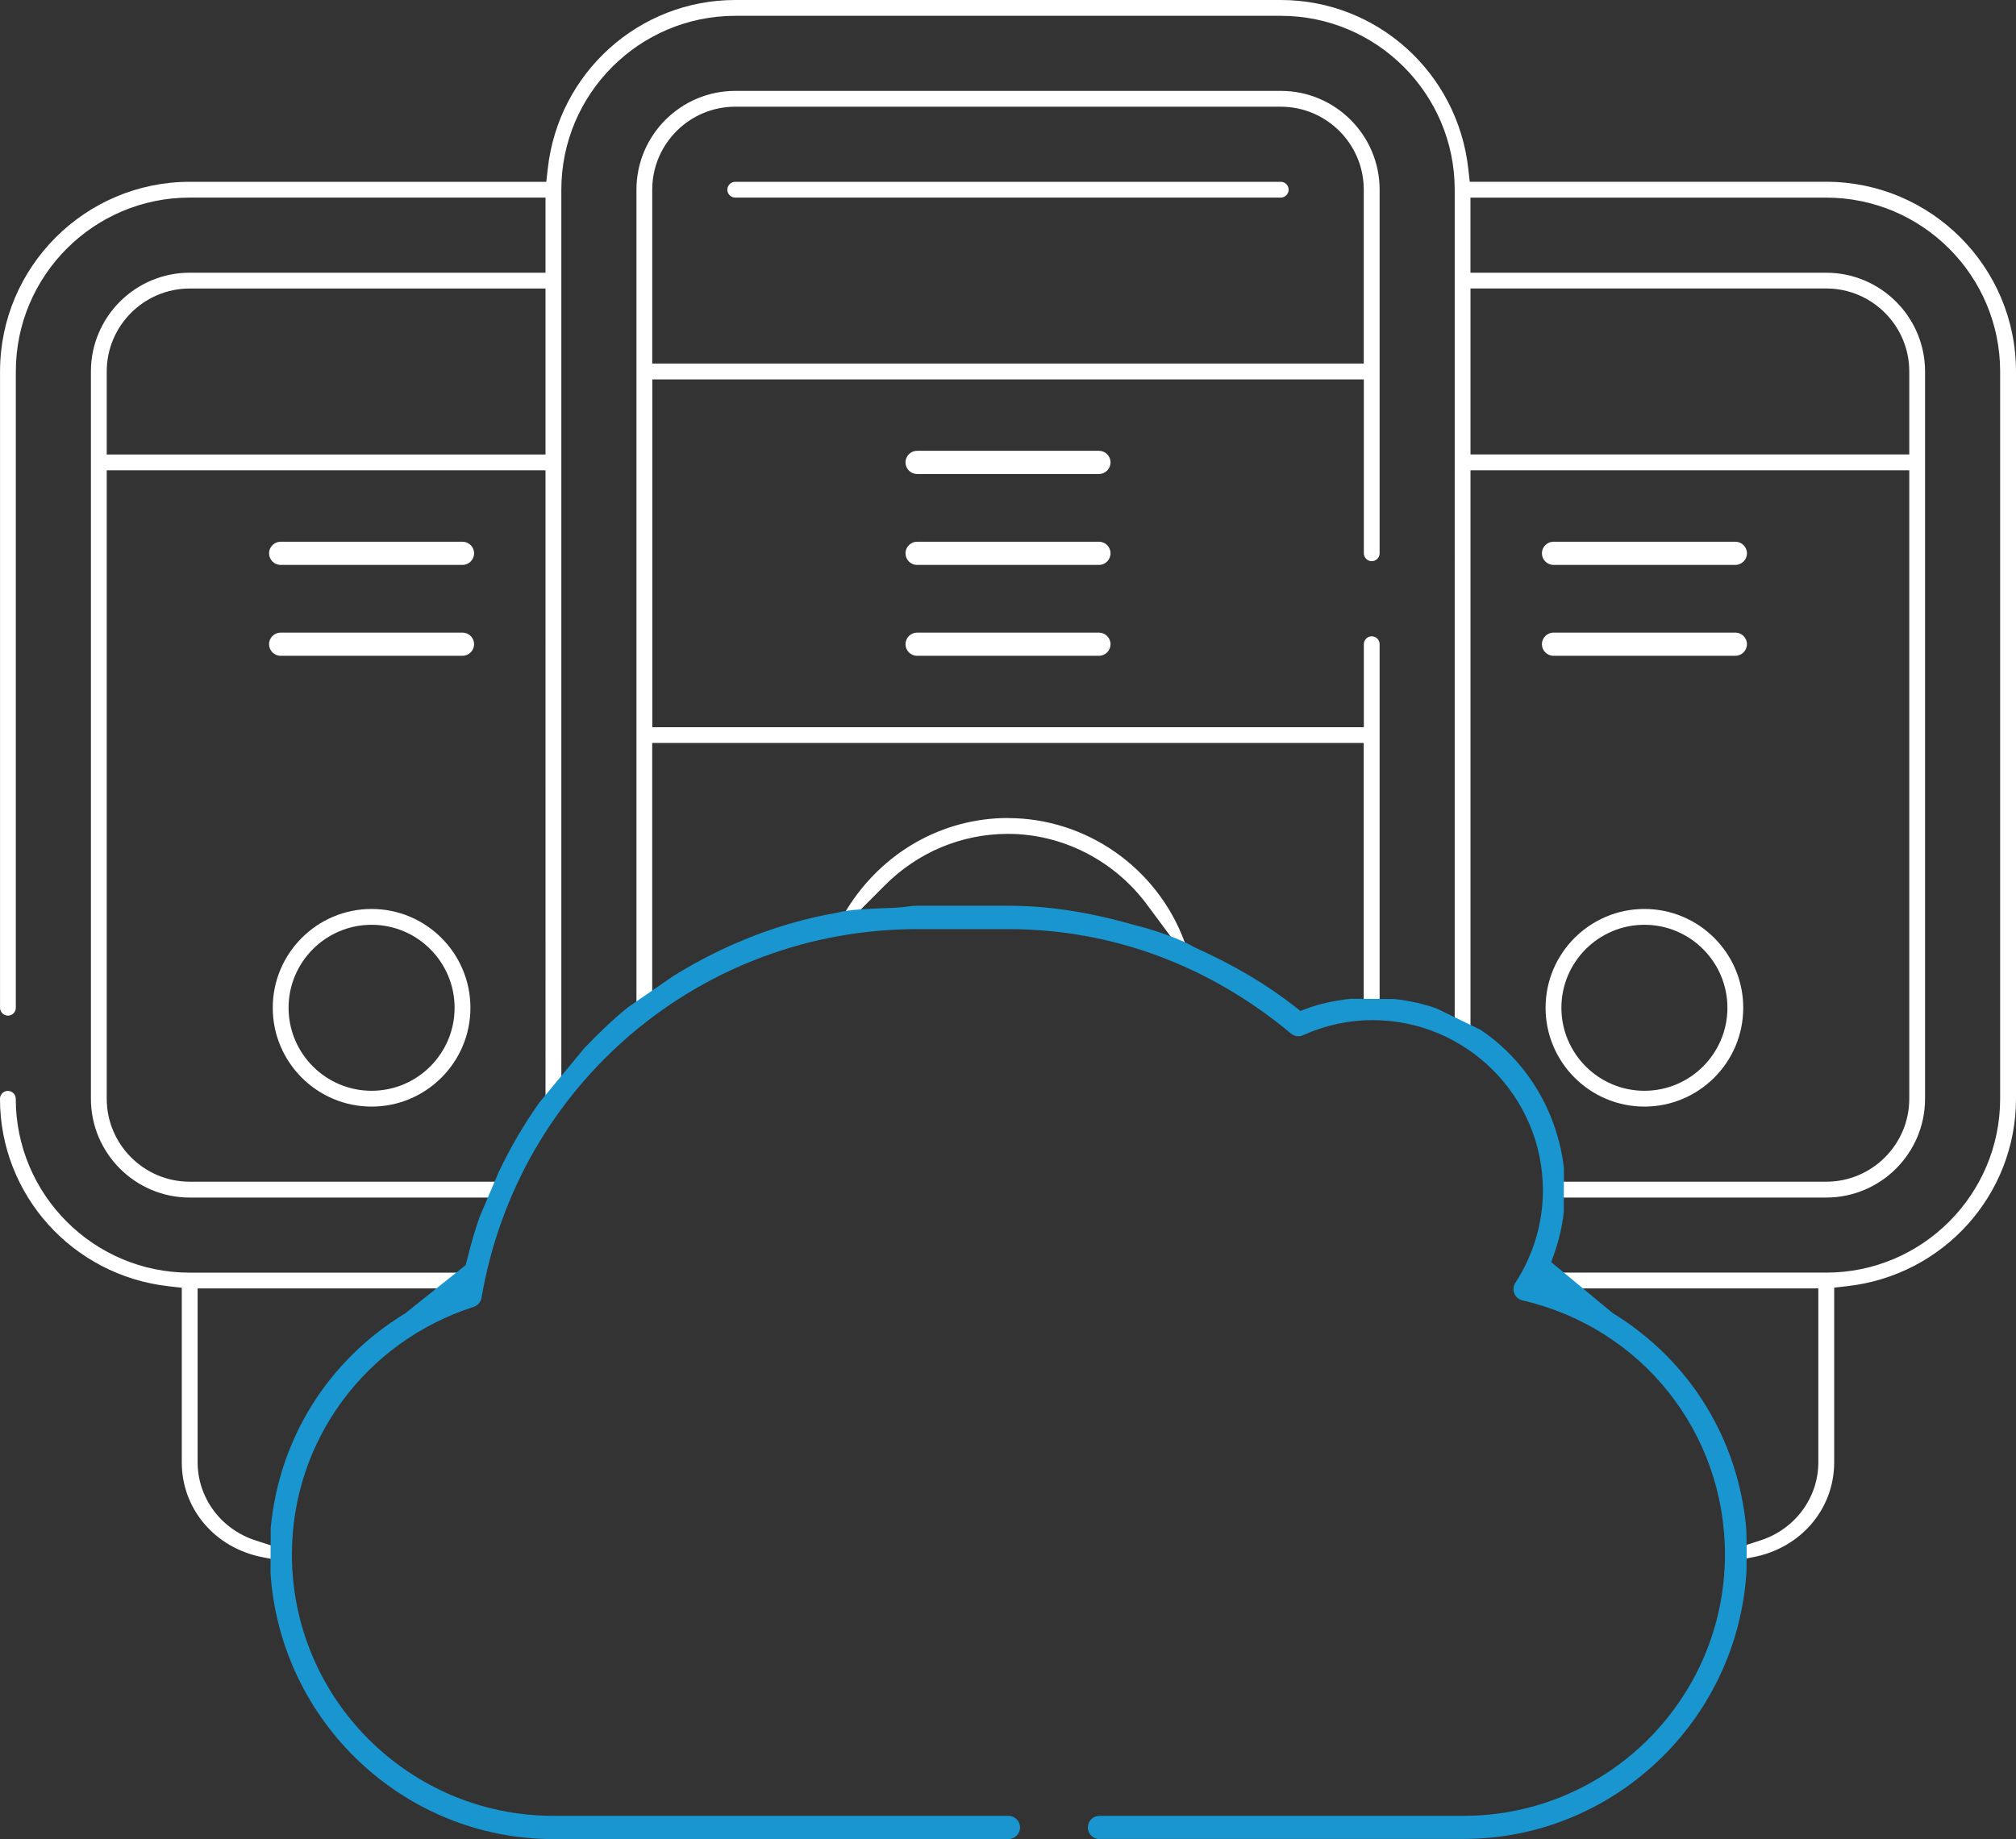 <?xml version="1.0" encoding="UTF-8"?>
<svg id="Ebene_2" data-name="Ebene 2" xmlns="http://www.w3.org/2000/svg" viewBox="0 0 544 496.37">
  <rect x="0" y="0" width="544" height="496.37" fill="#333333" stroke="none"/>
  <g id="Ebene_1-2" data-name="Ebene 1">
    <g>
      <path d="m296.53,494.93c-1.18,0-2.13-.96-2.13-2.13s.96-2.13,2.13-2.13h98.13c39.41,0,71.47-32.06,71.47-71.47,0-33.37-22.75-61.93-55.33-69.47-.69-.15-1.24-.62-1.51-1.28-.25-.63-.18-1.36.19-1.93,4.96-7.67,7.58-16.47,7.58-25.44,0-25.88-21.05-46.93-46.93-46.93-6.56,0-12.99,1.39-19.09,4.14-.32.15-.6.22-.9.22-.48,0-.96-.18-1.34-.5-22.23-18.57-48.79-28.39-76.8-28.39h-24.53c-58.75,0-108.58,42.15-118.48,100.22-.13.79-.7,1.43-1.48,1.69-29.69,9.56-49.65,36.77-49.65,67.7,0,39.41,32.06,71.47,71.47,71.47h122.67c1.18,0,2.13.96,2.13,2.13s-.96,2.13-2.13,2.13h-122.67c-39.67,0-72.72-31.18-75.24-70.99l-.2-3.09-3.04-.59c-12.83-2.48-21.8-13.01-21.8-25.6v-47.13l-3.55-.4c-25.95-2.92-45.51-24.68-45.51-50.6,0-1.18.96-2.13,2.13-2.13s2.13.96,2.13,2.13c0,25.88,21.05,46.93,46.93,46.93h75.01l.75-3.05c1.1-4.51,2.23-8.4,3.46-11.89l1.87-5.33H51.2c-14.7,0-26.67-11.96-26.67-26.67V100.27c0-14.7,11.96-26.67,26.67-26.67h96v-20.27H51.2c-25.88,0-46.93,21.05-46.93,46.93v171.73c0,1.18-.96,2.13-2.13,2.13s-2.13-.96-2.13-2.13V100.27c0-28.23,22.97-51.2,51.2-51.2h96.2l.4-3.55C150.71,19.57,172.47,0,198.4,0h147.2c25.93,0,47.69,19.57,50.6,45.51l.4,3.55h96.2c28.23,0,51.2,22.97,51.2,51.2v196.27c0,25.93-19.57,47.68-45.51,50.6l-3.55.4v47.13c0,12.59-8.96,23.12-21.8,25.6l-3.04.59-.2,3.09c-2.52,39.81-35.57,70.99-75.24,70.99h-98.13Zm137.97-139.79c20.3,12.51,33.18,33.34,35.34,57.16l.45,4.99,4.76-1.54c9.33-3.02,15.61-11.5,15.61-21.08v-46.93h-68.18l12.02,7.41Zm-381.17,39.53c0,9.58,6.27,18.05,15.6,21.08l4.76,1.54.46-4.98c2.19-23.82,15.18-44.65,35.65-57.16l12.13-7.41H53.33v46.93Zm367.36-67.92c-.45,3.92-1.34,7.74-2.65,11.37l-1.93,5.36h76.68c25.88,0,46.93-21.05,46.93-46.93V100.27c0-25.88-21.05-46.93-46.93-46.93h-96v20.27h96c14.7,0,26.67,11.96,26.67,26.67v196.27c0,14.7-11.96,26.67-26.67,26.67h-71.7l-.41,3.54Zm-23.89-49.4l1.77,1.19c12.39,8.31,20.47,21.74,22.17,36.85l.4,3.55h71.66c12.35,0,22.4-10.05,22.4-22.4V126.93h-118.4v150.41Zm-368,19.19c0,12.35,10.05,22.4,22.4,22.4h83.19l1.08-2.29c3.12-6.59,6.82-12.91,10.99-18.78l.74-1.04V126.93H28.8v169.6ZM198.4,4.27c-25.88,0-46.93,21.05-46.93,46.93v239.38l6.88-7.11c3.59-3.71,7.51-7.62,11.88-11.09l1.51-1.2V51.2c0-14.7,11.96-26.67,26.67-26.67h147.2c14.7,0,26.67,11.96,26.67,26.67v98.13c0,1.18-.96,2.13-2.13,2.13s-2.13-.96-2.13-2.13v-46.93h-192v93.87h192v-22.4c0-1.18.96-2.13,2.13-2.13s2.13.96,2.13,2.13v96.2l3.55.4c4.06.46,7.89,1.32,11.37,2.56l5.34,1.91V51.2c0-25.88-21.05-46.93-46.93-46.93h-147.2Zm73.6,216.53c21.13,0,40.28,13.42,47.64,33.4l.58,1.57,1.53.69c10.62,4.79,19.44,10.01,26.97,15.96l1.77,1.4,2.11-.79c3.42-1.27,7.19-2.12,11.85-2.65l3.54-.41v-69.45h-192v67.43l6.11-3.79c13.88-8.6,28.59-14.3,43.74-16.95l1.76-.31.95-1.52c9.56-15.4,25.8-24.6,43.45-24.6Zm0,24.53c10.46,0,21.31,1.64,33.17,5.03l11.34,3.23-7.03-9.47c-8.87-11.94-22.88-19.06-37.48-19.06-12.52,0-24.36,4.96-33.32,13.97l-7.26,7.29,10.28-.48c1.03-.05,1.99-.16,2.91-.28,1.01-.12,1.97-.24,2.86-.24h24.53Zm124.8-122.67h118.4v-22.4c0-12.35-10.05-22.4-22.4-22.4h-96v44.8ZM51.2,77.87c-12.35,0-22.4,10.05-22.4,22.4v22.4h118.4v-44.8H51.2ZM198.4,28.8c-12.35,0-22.4,10.05-22.4,22.4v46.93h192v-46.93c0-12.35-10.05-22.4-22.4-22.4h-147.2Z" style="fill: #fff;"/>
      <path d="m100.27,298.67c-14.7,0-26.67-11.96-26.67-26.67s11.96-26.67,26.67-26.67,26.67,11.96,26.67,26.67-11.96,26.67-26.67,26.67Zm0-49.07c-12.35,0-22.4,10.05-22.4,22.4s10.05,22.4,22.4,22.4,22.4-10.05,22.4-22.4-10.05-22.4-22.4-22.4Z" style="fill: #fff;"/>
      <path d="m443.73,298.67c-14.7,0-26.67-11.96-26.67-26.67s11.96-26.67,26.67-26.67,26.67,11.96,26.67,26.67-11.96,26.67-26.67,26.67Zm0-49.07c-12.35,0-22.4,10.05-22.4,22.4s10.05,22.4,22.4,22.4,22.4-10.05,22.4-22.4-10.05-22.4-22.4-22.4Z" style="fill: #fff;"/>
      <path d="m247.47,127.93c-1.73,0-3.13-1.41-3.13-3.13s1.41-3.13,3.13-3.13h49.07c1.73,0,3.13,1.41,3.13,3.13s-1.41,3.13-3.13,3.13h-49.07Z" style="fill: #fff;"/>
      <path d="m247.47,126.93c-1.18,0-2.13-.96-2.13-2.13s.96-2.13,2.13-2.13h49.07c1.18,0,2.13.96,2.13,2.13s-.96,2.13-2.13,2.13h-49.07Z" style="fill: #fff;"/>
      <path d="m247.47,152.47c-1.73,0-3.13-1.41-3.13-3.13s1.41-3.13,3.13-3.13h49.07c1.73,0,3.13,1.41,3.13,3.13s-1.41,3.13-3.13,3.13h-49.07Z" style="fill: #fff;"/>
      <path d="m247.47,151.47c-1.18,0-2.13-.96-2.13-2.13s.96-2.13,2.13-2.13h49.07c1.18,0,2.13.96,2.13,2.13s-.96,2.13-2.13,2.13h-49.07Z" style="fill: #fff;"/>
      <path d="m247.47,177c-1.73,0-3.13-1.41-3.13-3.13s1.41-3.13,3.13-3.13h49.07c1.73,0,3.13,1.41,3.13,3.13s-1.41,3.13-3.13,3.13h-49.07Z" style="fill: #fff;"/>
      <path d="m247.47,176c-1.18,0-2.13-.96-2.13-2.13s.96-2.13,2.13-2.13h49.07c1.18,0,2.13.96,2.13,2.13s-.96,2.13-2.13,2.13h-49.07Z" style="fill: #fff;"/>
      <path d="m75.73,152.47c-1.73,0-3.13-1.41-3.13-3.13s1.41-3.13,3.13-3.13h49.07c1.73,0,3.13,1.41,3.13,3.13s-1.41,3.13-3.13,3.13h-49.07Z" style="fill: #fff;"/>
      <path d="m75.73,151.47c-1.18,0-2.13-.96-2.13-2.13s.96-2.13,2.13-2.13h49.07c1.18,0,2.13.96,2.13,2.13s-.96,2.13-2.13,2.13h-49.07Z" style="fill: #fff;"/>
      <path d="m75.73,177c-1.73,0-3.13-1.41-3.13-3.13s1.41-3.13,3.13-3.13h49.07c1.73,0,3.13,1.41,3.13,3.13s-1.41,3.13-3.13,3.13h-49.07Z" style="fill: #fff;"/>
      <path d="m75.73,176c-1.18,0-2.13-.96-2.13-2.13s.96-2.13,2.13-2.13h49.07c1.18,0,2.13.96,2.13,2.13s-.96,2.13-2.13,2.13h-49.07Z" style="fill: #fff;"/>
      <path d="m419.2,152.47c-1.73,0-3.13-1.41-3.13-3.13s1.41-3.13,3.13-3.13h49.07c1.73,0,3.13,1.41,3.13,3.13s-1.41,3.13-3.13,3.13h-49.07Z" style="fill: #fff;"/>
      <path d="m419.2,151.47c-1.18,0-2.13-.96-2.13-2.13s.96-2.13,2.13-2.13h49.07c1.18,0,2.13.96,2.13,2.13s-.96,2.13-2.13,2.13h-49.07Z" style="fill: #fff;"/>
      <path d="m419.2,177c-1.73,0-3.13-1.41-3.13-3.13s1.41-3.13,3.13-3.13h49.07c1.73,0,3.13,1.41,3.13,3.13s-1.41,3.13-3.13,3.13h-49.07Z" style="fill: #fff;"/>
      <path d="m419.2,176c-1.18,0-2.13-.96-2.13-2.13s.96-2.13,2.13-2.13h49.07c1.18,0,2.13.96,2.13,2.13s-.96,2.13-2.13,2.13h-49.07Z" style="fill: #fff;"/>
      <path d="m198.4,53.33c-1.18,0-2.13-.96-2.13-2.13s.96-2.13,2.13-2.13h147.2c1.18,0,2.13.96,2.13,2.13s-.96,2.13-2.13,2.13h-147.2Z" style="fill: #fff;"/>
    </g>
    <path d="m296.68,496.37c-1.73,0-3.14-1.41-3.14-3.14s1.41-3.14,3.14-3.14h98.24c38.9,0,70.54-31.64,70.54-70.54,0-32.93-22.46-61.13-54.61-68.57-1.01-.22-1.83-.92-2.22-1.88-.38-.94-.28-2.01.28-2.87,4.86-7.51,7.43-16.13,7.43-24.92,0-25.35-20.63-45.98-45.98-45.98-6.43,0-12.72,1.36-18.7,4.05-.45.21-.87.3-1.31.3-.72,0-1.42-.26-1.99-.73-22.08-18.44-48.44-28.18-76.24-28.18h-24.56c-58.32,0-107.79,41.84-117.62,99.49-.2,1.15-1.02,2.1-2.16,2.48-29.31,9.43-49.01,36.29-49.01,66.81,0,38.9,31.64,70.54,70.54,70.54h122.8c1.73,0,3.14,1.41,3.14,3.14s-1.41,3.14-3.14,3.14h-122.8c-40.21,0-73.71-31.58-76.32-71.91l.06-12.04c2.26-24.11,15.43-45.19,36.15-57.86l.16-.1,16.33-13.04.24-.99c1.1-4.51,2.23-8.4,3.46-11.91l5.16-12.13c3.13-6.61,6.83-12.94,11-18.82l12.14-14.7c3.57-3.69,7.47-7.58,11.83-11.05l12.14-8.38c13.98-8.65,28.81-14.4,44.08-17.07l.14-.02.14-.04c3.14-.87,9.64-1.09,13.13-1.21,1.21-.04,2.09-.07,2.65-.12.97-.05,1.89-.16,2.78-.27,1.04-.13,2.03-.25,2.98-.25h24.56c10.57,0,21.52,1.66,33.49,5.07l.14.04c5.02,1.17,12.93,3.9,16.25,5.94l.17.1.18.08c10.71,4.83,19.61,10.1,27.21,16.11l1.33,1.05,1.58-.59c3.45-1.29,7.25-2.14,11.92-2.69l11.94.07c4.03.46,7.83,1.32,11.3,2.54l11.94,5.8c12.5,8.46,20.67,22.05,22.44,37.32l-.04,11.93c-.46,3.94-1.37,7.79-2.68,11.44l-.71,1.98,16.6,13.76.18.11c20.57,12.67,33.63,33.78,35.84,57.91.13,3.72.16,7.74.06,11.95-2.59,40.35-36.1,71.95-76.32,71.95h-98.24Z" style="fill: #1995d0;"/>
  </g>
</svg>
